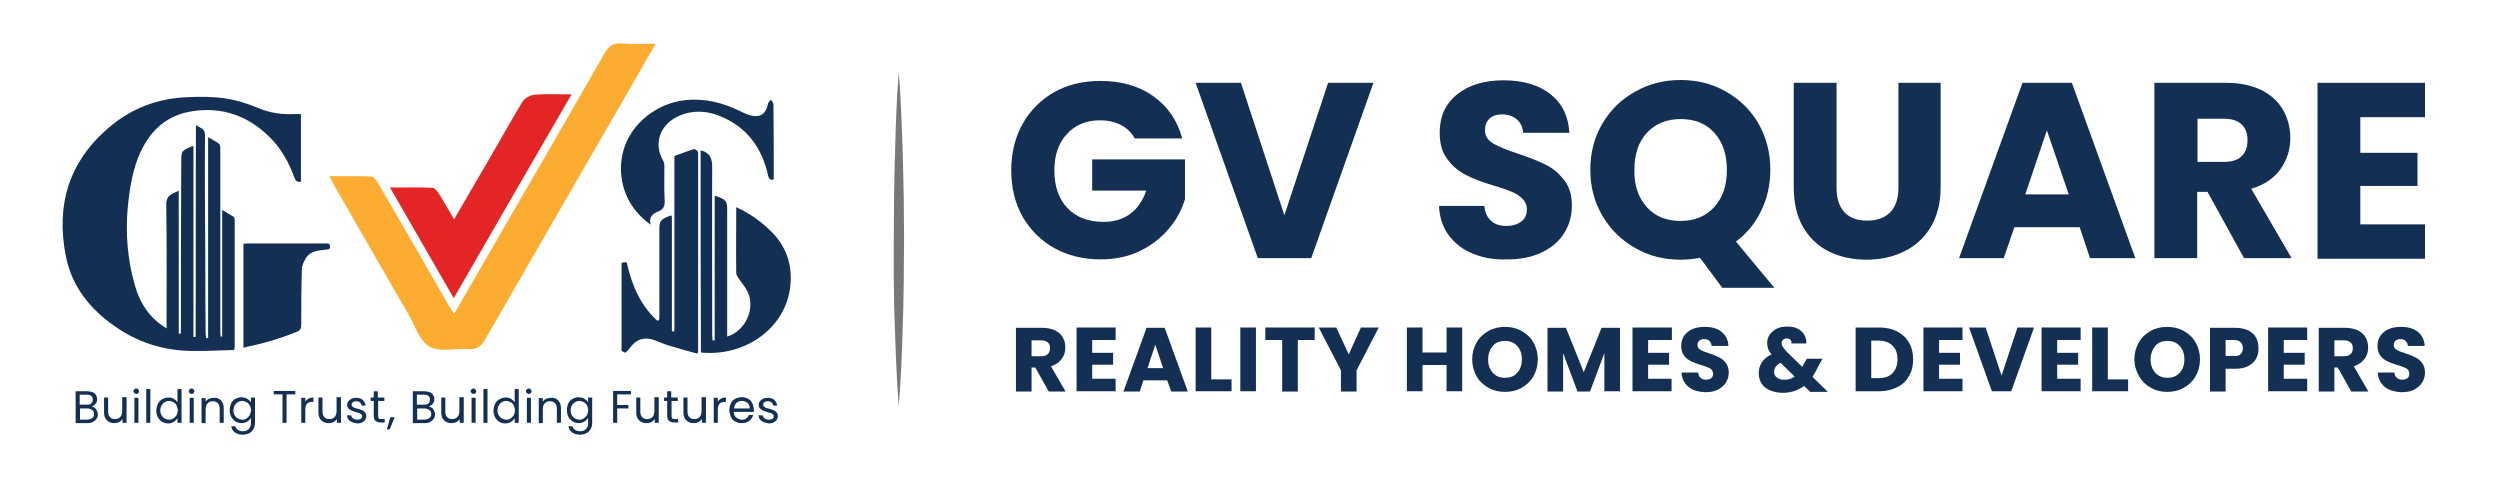 <svg xmlns="http://www.w3.org/2000/svg" xmlns:xlink="http://www.w3.org/1999/xlink" id="Layer_1" x="0px" y="0px" viewBox="0 0 800 157.4" style="enable-background:new 0 0 800 157.4;" xml:space="preserve"><style type="text/css">	.st0{fill:#FFFFFF;}	.st1{fill:#FBAC31;}	.st2{fill:#E42526;}	.st3{fill:#132F54;}	.st4{fill:#77787B;}</style><g>	<g>		<g>			<path class="st3" d="M30.3,130.5c0.3,0.2,0.5,0.5,0.7,0.9c0.2,0.4,0.3,0.7,0.3,1.2c0,0.5-0.1,1-0.4,1.4s-0.6,0.7-1.1,1    s-1.1,0.4-1.8,0.4h-3.8v-10.2h3.6c0.7,0,1.3,0.1,1.8,0.3c0.5,0.2,0.9,0.5,1.1,0.9c0.2,0.4,0.4,0.8,0.4,1.3c0,0.6-0.2,1.1-0.5,1.5    c-0.3,0.4-0.8,0.7-1.3,0.9C29.7,130.1,30,130.3,30.3,130.5z M25.6,129.5h2.2c0.6,0,1.1-0.1,1.4-0.4c0.3-0.3,0.5-0.7,0.5-1.2    s-0.2-0.9-0.5-1.2c-0.3-0.3-0.8-0.4-1.5-0.4h-2.2V129.5z M29.5,133.8c0.4-0.3,0.6-0.7,0.6-1.3c0-0.6-0.2-1-0.6-1.3    c-0.4-0.3-0.9-0.5-1.6-0.5h-2.3v3.6h2.3C28.6,134.2,29.1,134.1,29.5,133.8z"></path>			<path class="st3" d="M40.5,127.3v8h-1.3v-1.2c-0.3,0.4-0.6,0.7-1.1,1c-0.5,0.2-1,0.3-1.5,0.3c-0.6,0-1.2-0.1-1.7-0.4    s-0.9-0.6-1.2-1.2c-0.3-0.5-0.4-1.1-0.4-1.9v-4.7h1.3v4.5c0,0.8,0.2,1.4,0.6,1.8c0.4,0.4,0.9,0.6,1.6,0.6c0.7,0,1.3-0.2,1.7-0.7    c0.4-0.4,0.6-1.1,0.6-1.9v-4.4H40.5z"></path>			<path class="st3" d="M43,125.8c-0.2-0.2-0.3-0.4-0.3-0.6s0.1-0.5,0.3-0.6c0.2-0.2,0.4-0.3,0.6-0.3c0.2,0,0.5,0.1,0.6,0.3    c0.2,0.2,0.3,0.4,0.3,0.6s-0.1,0.5-0.3,0.6c-0.2,0.2-0.4,0.3-0.6,0.3C43.4,126,43.2,125.9,43,125.8z M44.3,127.3v8h-1.3v-8H44.3z    "></path>			<path class="st3" d="M48.1,124.5v10.8h-1.3v-10.8H48.1z"></path>			<path class="st3" d="M50.6,129.1c0.3-0.6,0.8-1.1,1.4-1.4c0.6-0.3,1.2-0.5,1.9-0.5c0.6,0,1.2,0.1,1.7,0.4    c0.5,0.3,0.9,0.7,1.2,1.1v-4.2h1.3v10.8h-1.3v-1.5c-0.3,0.5-0.7,0.9-1.2,1.2s-1.1,0.5-1.8,0.5c-0.7,0-1.4-0.2-1.9-0.5    c-0.6-0.4-1-0.8-1.4-1.5c-0.3-0.6-0.5-1.4-0.5-2.2C50.1,130.5,50.2,129.8,50.6,129.1z M56.5,129.7c-0.2-0.4-0.6-0.8-1-1    s-0.9-0.4-1.4-0.4s-0.9,0.1-1.4,0.4c-0.4,0.2-0.7,0.6-1,1c-0.2,0.4-0.4,1-0.4,1.6c0,0.6,0.1,1.1,0.4,1.6s0.6,0.8,1,1    c0.4,0.2,0.9,0.4,1.4,0.4s1-0.1,1.4-0.4s0.7-0.6,1-1c0.2-0.5,0.4-1,0.4-1.6C56.8,130.7,56.7,130.2,56.5,129.7z"></path>			<path class="st3" d="M60.7,125.8c-0.2-0.2-0.3-0.4-0.3-0.6s0.1-0.5,0.3-0.6c0.2-0.2,0.4-0.3,0.6-0.3c0.2,0,0.5,0.1,0.6,0.3    c0.2,0.2,0.3,0.4,0.3,0.6s-0.1,0.5-0.3,0.6c-0.2,0.2-0.4,0.3-0.6,0.3C61.1,126,60.9,125.9,60.7,125.8z M62,127.3v8h-1.3v-8H62z"></path>			<path class="st3" d="M70.7,128.1c0.6,0.6,0.9,1.4,0.9,2.5v4.7h-1.3v-4.5c0-0.8-0.2-1.4-0.6-1.8c-0.4-0.4-0.9-0.6-1.6-0.6    c-0.7,0-1.3,0.2-1.7,0.7c-0.4,0.4-0.6,1.1-0.6,1.9v4.4h-1.3v-8h1.3v1.1c0.3-0.4,0.6-0.7,1.1-0.9c0.5-0.2,1-0.3,1.5-0.3    C69.3,127.2,70.1,127.5,70.7,128.1z"></path>			<path class="st3" d="M79.1,127.6c0.5,0.3,0.9,0.7,1.2,1.1v-1.5h1.3v8.2c0,0.7-0.2,1.4-0.5,1.9c-0.3,0.6-0.8,1-1.3,1.3    s-1.3,0.5-2,0.5c-1.1,0-1.9-0.2-2.6-0.7c-0.7-0.5-1.1-1.2-1.2-2h1.3c0.1,0.5,0.4,0.9,0.9,1.2c0.5,0.3,1,0.4,1.6,0.4    c0.7,0,1.3-0.2,1.8-0.7c0.5-0.5,0.7-1.1,0.7-1.9v-1.7c-0.3,0.5-0.7,0.9-1.2,1.2c-0.5,0.3-1.1,0.5-1.8,0.5c-0.7,0-1.4-0.2-1.9-0.5    c-0.6-0.4-1-0.8-1.4-1.5c-0.3-0.6-0.5-1.4-0.5-2.2c0-0.8,0.2-1.5,0.5-2.2c0.3-0.6,0.8-1.1,1.4-1.4c0.6-0.3,1.2-0.5,1.9-0.5    C78,127.2,78.6,127.3,79.1,127.6z M79.9,129.7c-0.2-0.4-0.6-0.8-1-1s-0.9-0.4-1.4-0.4s-0.9,0.1-1.4,0.4c-0.4,0.2-0.7,0.6-1,1    c-0.2,0.4-0.4,1-0.4,1.6c0,0.6,0.1,1.1,0.4,1.6s0.6,0.8,1,1c0.4,0.2,0.9,0.4,1.4,0.4s1-0.1,1.4-0.4s0.7-0.6,1-1    c0.2-0.5,0.4-1,0.4-1.6C80.3,130.7,80.2,130.2,79.9,129.7z"></path>			<path class="st3" d="M94.5,125.1v1.1h-2.8v9.1h-1.3v-9.1h-2.8v-1.1H94.5z"></path>			<path class="st3" d="M98.7,127.6c0.4-0.3,1-0.4,1.6-0.4v1.4h-0.4c-1.5,0-2.2,0.8-2.2,2.4v4.3h-1.3v-8h1.3v1.3    C97.9,128.2,98.2,127.8,98.7,127.6z"></path>			<path class="st3" d="M109.1,127.3v8h-1.3v-1.2c-0.3,0.4-0.6,0.7-1.1,1c-0.5,0.2-1,0.3-1.5,0.3c-0.6,0-1.2-0.1-1.7-0.4    s-0.9-0.6-1.2-1.2c-0.3-0.5-0.4-1.1-0.4-1.9v-4.7h1.3v4.5c0,0.8,0.2,1.4,0.6,1.8c0.4,0.4,0.9,0.6,1.6,0.6c0.7,0,1.3-0.2,1.7-0.7    c0.4-0.4,0.6-1.1,0.6-1.9v-4.4H109.1z"></path>			<path class="st3" d="M112.7,135.1c-0.5-0.2-0.9-0.5-1.2-0.9c-0.3-0.4-0.4-0.8-0.5-1.3h1.4c0,0.4,0.2,0.7,0.6,1s0.8,0.4,1.3,0.4    c0.5,0,0.9-0.1,1.2-0.3c0.3-0.2,0.4-0.5,0.4-0.8c0-0.4-0.2-0.6-0.5-0.8c-0.3-0.2-0.8-0.3-1.4-0.5c-0.6-0.2-1.1-0.3-1.5-0.5    c-0.4-0.2-0.7-0.4-1-0.7c-0.3-0.3-0.4-0.7-0.4-1.2c0-0.4,0.1-0.8,0.4-1.1c0.2-0.3,0.6-0.6,1-0.8c0.4-0.2,1-0.3,1.5-0.3    c0.9,0,1.6,0.2,2.1,0.7s0.8,1.1,0.9,1.8h-1.3c0-0.4-0.2-0.8-0.5-1c-0.3-0.3-0.7-0.4-1.2-0.4c-0.5,0-0.9,0.1-1.1,0.3    s-0.4,0.5-0.4,0.8c0,0.3,0.1,0.5,0.3,0.6c0.2,0.2,0.4,0.3,0.6,0.4s0.6,0.2,1.1,0.3c0.6,0.2,1,0.3,1.4,0.5    c0.4,0.2,0.7,0.4,0.9,0.7c0.3,0.3,0.4,0.7,0.4,1.2c0,0.4-0.1,0.8-0.4,1.2c-0.2,0.4-0.6,0.6-1,0.8c-0.4,0.2-1,0.3-1.5,0.3    C113.8,135.4,113.2,135.3,112.7,135.1z"></path>			<path class="st3" d="M121,128.4v4.7c0,0.4,0.1,0.7,0.2,0.8c0.2,0.2,0.5,0.2,0.9,0.2h1v1.1h-1.2c-0.7,0-1.3-0.2-1.7-0.5    s-0.6-0.9-0.6-1.7v-4.7h-1v-1.1h1v-2h1.3v2h2.1v1.1H121z"></path>			<path class="st3" d="M126.3,133.5l-1.6,3.9h-0.9l1.1-3.9H126.3z"></path>			<path class="st3" d="M138.2,130.5c0.3,0.2,0.5,0.5,0.7,0.9c0.2,0.4,0.3,0.7,0.3,1.2c0,0.5-0.1,1-0.4,1.4s-0.6,0.7-1.1,1    s-1.1,0.4-1.8,0.4h-3.8v-10.2h3.6c0.7,0,1.3,0.1,1.8,0.3c0.5,0.2,0.9,0.5,1.1,0.9c0.2,0.4,0.4,0.8,0.4,1.3c0,0.6-0.2,1.1-0.5,1.5    c-0.3,0.4-0.8,0.7-1.3,0.9C137.6,130.1,137.9,130.3,138.2,130.5z M133.5,129.5h2.2c0.6,0,1.1-0.1,1.4-0.4    c0.3-0.3,0.5-0.7,0.5-1.2s-0.2-0.9-0.5-1.2c-0.3-0.3-0.8-0.4-1.5-0.4h-2.2V129.5z M137.4,133.8c0.4-0.3,0.6-0.7,0.6-1.3    c0-0.6-0.2-1-0.6-1.3c-0.4-0.3-0.9-0.5-1.6-0.5h-2.3v3.6h2.3C136.5,134.2,137,134.1,137.4,133.8z"></path>			<path class="st3" d="M148.4,127.3v8h-1.3v-1.2c-0.3,0.4-0.6,0.7-1.1,1c-0.5,0.2-1,0.3-1.5,0.3c-0.6,0-1.2-0.1-1.7-0.4    s-0.9-0.6-1.2-1.2c-0.3-0.5-0.4-1.1-0.4-1.9v-4.7h1.3v4.5c0,0.8,0.2,1.4,0.6,1.8c0.4,0.4,0.9,0.6,1.6,0.6c0.7,0,1.3-0.2,1.7-0.7    c0.4-0.4,0.6-1.1,0.6-1.9v-4.4H148.4z"></path>			<path class="st3" d="M150.9,125.8c-0.2-0.2-0.3-0.4-0.3-0.6s0.1-0.5,0.3-0.6c0.2-0.2,0.4-0.3,0.6-0.3c0.2,0,0.5,0.1,0.6,0.3    c0.2,0.2,0.3,0.4,0.3,0.6s-0.1,0.5-0.3,0.6c-0.2,0.2-0.4,0.3-0.6,0.3C151.3,126,151.1,125.9,150.9,125.8z M152.2,127.3v8h-1.3v-8    H152.2z"></path>			<path class="st3" d="M156,124.5v10.8h-1.3v-10.8H156z"></path>			<path class="st3" d="M158.5,129.1c0.3-0.6,0.8-1.1,1.4-1.4c0.6-0.3,1.2-0.5,1.9-0.5c0.6,0,1.2,0.1,1.7,0.4    c0.5,0.3,0.9,0.7,1.2,1.1v-4.2h1.3v10.8h-1.3v-1.5c-0.3,0.5-0.7,0.9-1.2,1.2s-1.1,0.5-1.8,0.5c-0.7,0-1.4-0.2-1.9-0.5    c-0.6-0.4-1-0.8-1.4-1.5c-0.3-0.6-0.5-1.4-0.5-2.2C158,130.5,158.1,129.8,158.5,129.1z M164.4,129.7c-0.2-0.4-0.6-0.8-1-1    s-0.9-0.4-1.4-0.4s-0.9,0.1-1.4,0.4c-0.4,0.2-0.7,0.6-1,1c-0.2,0.4-0.4,1-0.4,1.6c0,0.6,0.1,1.1,0.4,1.6s0.6,0.8,1,1    c0.4,0.2,0.9,0.4,1.4,0.4s1-0.1,1.4-0.4s0.7-0.6,1-1c0.2-0.5,0.4-1,0.4-1.6C164.7,130.7,164.6,130.2,164.4,129.7z"></path>			<path class="st3" d="M168.6,125.8c-0.2-0.2-0.3-0.4-0.3-0.6s0.1-0.5,0.3-0.6c0.2-0.2,0.4-0.3,0.6-0.3c0.2,0,0.5,0.1,0.6,0.3    c0.2,0.2,0.3,0.4,0.3,0.6s-0.1,0.5-0.3,0.6c-0.2,0.2-0.4,0.3-0.6,0.3C169,126,168.8,125.9,168.6,125.8z M169.9,127.3v8h-1.3v-8    H169.9z"></path>			<path class="st3" d="M178.6,128.1c0.6,0.6,0.9,1.4,0.9,2.5v4.7h-1.3v-4.5c0-0.8-0.2-1.4-0.6-1.8c-0.4-0.4-0.9-0.6-1.6-0.6    c-0.7,0-1.3,0.2-1.7,0.7c-0.4,0.4-0.6,1.1-0.6,1.9v4.4h-1.3v-8h1.3v1.1c0.3-0.4,0.6-0.7,1.1-0.9c0.5-0.2,1-0.3,1.5-0.3    C177.2,127.2,178,127.5,178.6,128.1z"></path>			<path class="st3" d="M187,127.6c0.5,0.3,0.9,0.7,1.2,1.1v-1.5h1.3v8.2c0,0.7-0.2,1.4-0.5,1.9c-0.3,0.6-0.8,1-1.3,1.3    s-1.3,0.5-2,0.5c-1.1,0-1.9-0.2-2.6-0.7c-0.7-0.5-1.1-1.2-1.2-2h1.3c0.1,0.5,0.4,0.9,0.9,1.2c0.5,0.3,1,0.4,1.6,0.4    c0.7,0,1.3-0.2,1.8-0.7c0.5-0.5,0.7-1.1,0.7-1.9v-1.7c-0.3,0.5-0.7,0.9-1.2,1.2c-0.5,0.3-1.1,0.5-1.8,0.5c-0.7,0-1.4-0.2-1.9-0.5    c-0.6-0.4-1-0.8-1.4-1.5c-0.3-0.6-0.5-1.4-0.5-2.2c0-0.8,0.2-1.5,0.5-2.2c0.3-0.6,0.8-1.1,1.4-1.4c0.6-0.3,1.2-0.5,1.9-0.5    C185.9,127.2,186.5,127.3,187,127.6z M187.8,129.7c-0.2-0.4-0.6-0.8-1-1s-0.9-0.4-1.4-0.4s-0.9,0.1-1.4,0.4c-0.4,0.2-0.7,0.6-1,1    c-0.2,0.4-0.4,1-0.4,1.6c0,0.6,0.1,1.1,0.4,1.6s0.6,0.8,1,1c0.4,0.2,0.9,0.4,1.4,0.4s1-0.1,1.4-0.4s0.7-0.6,1-1    c0.2-0.5,0.4-1,0.4-1.6C188.2,130.7,188.1,130.2,187.8,129.7z"></path>			<path class="st3" d="M201.9,125.1v1.1h-4.4v3.4h3.6v1.1h-3.6v4.6h-1.3v-10.2H201.9z"></path>			<path class="st3" d="M210.8,127.3v8h-1.3v-1.2c-0.3,0.4-0.6,0.7-1.1,1c-0.5,0.2-1,0.3-1.5,0.3c-0.6,0-1.2-0.1-1.7-0.4    s-0.9-0.6-1.2-1.2c-0.3-0.5-0.4-1.1-0.4-1.9v-4.7h1.3v4.5c0,0.8,0.2,1.4,0.6,1.8c0.4,0.4,0.9,0.6,1.6,0.6c0.7,0,1.3-0.2,1.7-0.7    c0.4-0.4,0.6-1.1,0.6-1.9v-4.4H210.8z"></path>			<path class="st3" d="M214.9,128.4v4.7c0,0.4,0.1,0.7,0.2,0.8c0.2,0.2,0.5,0.2,0.9,0.2h1v1.1h-1.2c-0.7,0-1.3-0.2-1.7-0.5    s-0.6-0.9-0.6-1.7v-4.7h-1v-1.1h1v-2h1.3v2h2.1v1.1H214.9z"></path>			<path class="st3" d="M225.9,127.3v8h-1.3v-1.2c-0.3,0.4-0.6,0.7-1.1,1c-0.5,0.2-1,0.3-1.5,0.3c-0.6,0-1.2-0.1-1.7-0.4    s-0.9-0.6-1.2-1.2c-0.3-0.5-0.4-1.1-0.4-1.9v-4.7h1.3v4.5c0,0.8,0.2,1.4,0.6,1.8c0.4,0.4,0.9,0.6,1.6,0.6c0.7,0,1.3-0.2,1.7-0.7    c0.4-0.4,0.6-1.1,0.6-1.9v-4.4H225.9z"></path>			<path class="st3" d="M230.7,127.6c0.4-0.3,1-0.4,1.6-0.4v1.4h-0.4c-1.5,0-2.2,0.8-2.2,2.4v4.3h-1.3v-8h1.3v1.3    C229.9,128.2,230.2,127.8,230.7,127.6z"></path>			<path class="st3" d="M241.2,131.8h-6.4c0,0.8,0.3,1.4,0.8,1.8c0.5,0.4,1.1,0.7,1.8,0.7c0.6,0,1.1-0.1,1.4-0.4    c0.4-0.3,0.7-0.6,0.8-1.1h1.4c-0.2,0.8-0.6,1.4-1.3,1.9s-1.4,0.7-2.4,0.7c-0.8,0-1.4-0.2-2-0.5c-0.6-0.3-1.1-0.8-1.4-1.5    c-0.3-0.6-0.5-1.4-0.5-2.2c0-0.8,0.2-1.6,0.5-2.2c0.3-0.6,0.8-1.1,1.4-1.4c0.6-0.3,1.3-0.5,2.1-0.5c0.8,0,1.4,0.2,2,0.5    c0.6,0.3,1,0.8,1.3,1.4c0.3,0.6,0.5,1.2,0.5,2C241.3,131.3,241.3,131.5,241.2,131.8z M239.6,129.4c-0.2-0.4-0.5-0.6-0.9-0.8    c-0.4-0.2-0.8-0.3-1.3-0.3c-0.7,0-1.2,0.2-1.7,0.6c-0.5,0.4-0.7,1-0.8,1.8h5C239.9,130.2,239.8,129.8,239.6,129.4z"></path>			<path class="st3" d="M244.4,135.1c-0.5-0.2-0.9-0.5-1.2-0.9c-0.3-0.4-0.4-0.8-0.5-1.3h1.4c0,0.4,0.2,0.7,0.6,1s0.8,0.4,1.3,0.4    c0.5,0,0.9-0.1,1.2-0.3c0.3-0.2,0.4-0.5,0.4-0.8c0-0.4-0.2-0.6-0.5-0.8c-0.3-0.2-0.8-0.3-1.4-0.5c-0.6-0.2-1.1-0.3-1.5-0.5    c-0.4-0.2-0.7-0.4-1-0.7c-0.3-0.3-0.4-0.7-0.4-1.2c0-0.4,0.1-0.8,0.4-1.1c0.2-0.3,0.6-0.6,1-0.8s1-0.3,1.5-0.3    c0.9,0,1.6,0.2,2.1,0.7s0.8,1.1,0.9,1.8h-1.3c0-0.4-0.2-0.8-0.5-1c-0.3-0.3-0.7-0.4-1.2-0.4c-0.5,0-0.9,0.1-1.1,0.3    c-0.3,0.2-0.4,0.5-0.4,0.8c0,0.3,0.1,0.5,0.3,0.6c0.2,0.2,0.4,0.3,0.6,0.4s0.6,0.2,1.1,0.3c0.6,0.2,1,0.3,1.4,0.5    c0.4,0.2,0.7,0.4,0.9,0.7c0.3,0.3,0.4,0.7,0.4,1.2c0,0.4-0.1,0.8-0.4,1.2s-0.6,0.6-1,0.8c-0.4,0.2-1,0.3-1.5,0.3    C245.5,135.4,244.9,135.3,244.4,135.1z"></path>		</g>		<g>			<path class="st1" d="M145.3,100.5c5.8-10.1,11.3-19.6,16.8-29.1c10.5-18.1,21-36.2,31.4-54.4c1.3-2.2,2.6-3.3,5.3-3.1    c3.4,0.3,6.9,0.1,11,0.1c-4.2,7.3-8.1,14.1-11.9,20.7c-14.2,24.6-28.5,49.3-42.7,74c-1.3,2.3-2.8,3.2-5.3,3    c-4.2-0.3-9.3,1.1-12.5-0.8c-3.2-1.9-4.7-6.9-6.8-10.5c-7.7-13.3-15.4-26.7-23.1-40.1c-0.6-1.1-1.2-2.2-2.1-3.9    c4.8,0,9.1-0.1,13.4,0.1c0.9,0.1,1.9,1.5,2.4,2.5c7.5,12.8,14.8,25.6,22.2,38.4C143.8,98.1,144.3,98.9,145.3,100.5z"></path>			<path class="st2" d="M145.2,95.4c-7-12.2-13.5-23.4-20.4-35.4c4.9,0,9.2-0.1,13.5,0.1c0.8,0,1.7,1.2,2.3,2.1    c1.5,2.4,2.9,4.9,4.7,8c3.5-6,6.7-11.5,9.9-17c4-6.8,7.8-13.7,11.9-20.5c0.7-1.2,2.6-2.3,4-2.4c3.6-0.3,7.2-0.1,11.8-0.1    C170.1,52.2,157.8,73.6,145.2,95.4z"></path>			<g>				<g>					<path class="st3" d="M224.2,48.2c0.2,0,0.3,0,0.4,0c2.6,0.8,3.3,2.5,3.3,5.3c-0.1,17.8,0,35.6,0,53.4c0,0.7,0.1,1.4,0.1,2      c0.2,0,0.4,0,0.7,0c0-15.4,0-30.8,0-46.3c3.8,1.3,4,1.6,4,5c0,12.6,0,25.1,0,37.7c0,0.8,0,1.6,0,2.4c6-1.8,9.2-9.3,6.4-14.6      c-0.7-1.4-1.8-2.6-2.7-4c-0.3-0.5-0.8-1.1-0.8-1.6c-0.1-6.9,0-13.8,0-21.2c4.6,2.1,8.4,4.9,11.7,8.3c4.5,4.7,6.3,10.5,5.6,17      c-1.5,13.6-14.7,22.6-28.6,21.2C224.2,91.3,224.2,69.8,224.2,48.2z"></path>					<path class="st3" d="M223.4,49.1v63.6c0,0.3-0.3,0.5-0.5,0.4c-3.3-0.9-6.2-1.7-9.1-2.6c-1.4-0.4-2.8-1.1-4.2-1.6      c-3.6-1.3-6.2-0.3-8.4,2.9c-0.3,0.4-0.7,0.7-1.1,1.1c-0.5-0.3-0.6-0.3-1.2-0.6l0-27.9c0-0.2,0.2-0.4,0.4-0.4      c0.3,0,0.6,0,0.9-0.1c0.2,0,0.4,0.1,0.4,0.3c1.6,6.9,4.1,13.2,9.6,18.3c0.2,0.2,0.6,0.1,0.7-0.2c0.1-0.3,0.1-0.5,0.1-0.8      c0-9.4,0-18.9,0-28.3c0-2.5,0.5-3.1,3.5-4.2c0.3-0.1,0.5,0.1,0.5,0.4v36.3c0,0.2,0.2,0.4,0.4,0.4l0,0c0.2,0,0.4-0.2,0.4-0.4      V104c0-17.9,0-35.8,0-53.8c0-0.2,0.1-0.3,0.3-0.4l5.6-2C222.5,47.5,223.4,48.2,223.4,49.1z"></path>					<path class="st3" d="M247.6,57.4c-0.9,0.3-1.5,0.1-1.8-1.2c-1.8-8.2-6.1-14.7-13.9-18.4c-5-2.4-10.2-2.9-15.3-0.4      c-5.7,2.9-7.4,8.9-4.4,14c0.3,0.5,0.4,1.2,0.4,1.8c0,3.7-0.1,7.4,0.1,11.1c0.1,1.7-0.5,2.7-1.9,3.3c-1.8,0.7-3.3,1.7-2.6,4.3      c-7.4-5.3-10.3-13.1-9.3-20.9c1.3-10.2,10.4-17.7,19.9-18.9c6.5-0.8,12.4,0.7,18.1,3.5c0.8,0.4,1.7,0.8,2.5,1.1      c3.6,1.2,5.6,0.1,6.4-3.6c0.1-0.5,0.6-0.8,0.9-1.2c0.3,0.4,0.6,0.8,0.8,1.3c0.1,0.3,0,0.7,0,1.1      C247.6,41.8,247.6,49.5,247.6,57.4z"></path>				</g>			</g>			<path class="st3" d="M53.3,105.1c0-1.1,0-1.7,0-2.3c0-12.4,0.1-24.9-0.1-37.3c0-2,0.7-3,2.4-3.7c0.4-0.2,0.8-0.4,1.6-0.8    c0,15.4,0,30.6,0,45.8c0.2,0,0.4,0,0.6,0c0.1-0.5,0.1-1,0.1-1.5c0-17.8,0-35.7,0.1-53.5c0-3.6,0.1-3.7,3.9-5.1    c0,20.4,0,40.8,0,61.1c0.2,0,0.5,0,0.7,0c0.1-22.5,0-45,0.1-67.8c1.3,1,2.9,1,2.9,3.2c-0.1,12.9,0,25.8,0.1,38.7    c0,8.2,0,16.5,0.1,24.7c0,0.5,0.1,1,0.2,1.6c0.2,0,0.4,0,0.6,0c0-21.3,0-42.6,0-64.3c1.5,0.9,2.6,1.4,3.5,2.1    c0.3,0.2,0.4,0.9,0.4,1.4c0,17.3,0,34.5,0,51.8c0,2.4,0,4.8,0,7.2c0,0.4,0.1,0.9,0.1,1.3c0.2,0,0.3,0,0.5,0c0-13.3,0-26.7,0-40.5    c1.5,0.9,2.6,1.5,3.7,2.2c0.2,0.1,0.3,0.7,0.3,1c0,13.6,0,27.3,0,40.9c0,0.1-0.1,0.2-0.2,0.7c-4.6,0.1-9.3,0.4-14,0.3    c-8.9-0.2-17-2.8-24.3-8C28.7,98.8,23,91.6,21.1,82.1c-3.3-16.4,0.9-30.5,14-41.5c7.1-6,15.4-9.1,24.7-9.5    c4.1-0.2,8.3-0.2,12.3,0.4c3.6,0.5,7.2,1.7,10.6,3.1c3.8,1.6,7.7,2.1,11.7,1.9c0.6,0,1.1,0,1.9,0c0,7.3,0,14.4,0,21.6    c-1.2,0.3-1.7-0.2-2.1-1.3c-1.8-4.9-4.3-9.5-8.2-13.2c-6.8-6.6-15-9.5-24.5-8c-8,1.2-13.3,6-16.6,13.2c-2.5,5.5-3.4,11.4-4,17.4    c-0.8,8.5-0.1,17,2.3,25.2c1.3,4.6,3.6,8.7,7.4,11.8C51.3,103.8,52.1,104.3,53.3,105.1z"></path>			<path class="st3" d="M77.9,111.2c0-11.1,0-22.1,0-33.2c0.5,0,0.9-0.1,1.3-0.1c8.2,0,16.5,0,24.7,0c0.7,0,1.6-0.2,1.7,0.9    c0.1,1.2-0.8,1-1.5,1.1c-2.3,0.3-4.7,0.4-6.1,2.5c-0.7,1.1-1.3,2.4-1.4,3.6c-0.2,6-0.2,12-0.2,18c0,1.2-0.4,1.8-1.5,2.2    c-5.2,2.1-10.5,3.7-16,4.8C78.7,111.2,78.4,111.2,77.9,111.2z"></path>		</g>	</g>	<g>		<path class="st3" d="M363.1,44.3c-1-1.9-2.5-3.3-4.4-4.3c-1.9-1-4.1-1.5-6.7-1.5c-4.4,0-8,1.5-10.6,4.4c-2.7,2.9-4,6.8-4,11.6   c0,5.2,1.4,9.2,4.2,12.1c2.8,2.9,6.6,4.4,11.6,4.4c3.4,0,6.2-0.9,8.5-2.6c2.3-1.7,4-4.2,5.1-7.4h-17.3V51h29.7v12.7   c-1,3.4-2.7,6.6-5.2,9.5c-2.4,2.9-5.5,5.3-9.2,7.1c-3.7,1.8-7.9,2.7-12.6,2.7c-5.5,0-10.5-1.2-14.8-3.6   c-4.3-2.4-7.7-5.8-10.2-10.1c-2.4-4.3-3.6-9.2-3.6-14.8c0-5.5,1.2-10.5,3.6-14.8c2.4-4.3,5.8-7.7,10.1-10.2   c4.3-2.4,9.2-3.6,14.8-3.6c6.7,0,12.4,1.6,17,4.9c4.6,3.3,7.7,7.8,9.2,13.5H363.1z"></path>		<path class="st3" d="M439.5,26.5l-19.9,56.1h-17.1l-19.9-56.1h14.5L411,68.9l14-42.4H439.5z"></path>		<path class="st3" d="M471.4,81.2c-3.3-1.3-5.8-3.3-7.8-5.9c-1.9-2.6-3-5.8-3.1-9.4H475c0.2,2.1,0.9,3.7,2.2,4.8   c1.2,1.1,2.8,1.6,4.8,1.6c2,0,3.6-0.5,4.8-1.4c1.2-0.9,1.8-2.2,1.8-3.9c0-1.4-0.5-2.5-1.4-3.4c-0.9-0.9-2.1-1.7-3.4-2.2   c-1.4-0.6-3.3-1.3-5.8-2c-3.6-1.1-6.6-2.2-8.9-3.4s-4.3-2.8-5.9-5c-1.7-2.2-2.5-5-2.5-8.6c0-5.2,1.9-9.3,5.7-12.3   c3.8-3,8.7-4.4,14.8-4.4c6.2,0,11.2,1.5,14.9,4.4c3.8,3,5.8,7.1,6.1,12.4h-14.8c-0.1-1.8-0.8-3.2-2-4.3c-1.2-1-2.8-1.6-4.7-1.6   c-1.7,0-3,0.4-4,1.3c-1,0.9-1.5,2.1-1.5,3.8c0,1.8,0.9,3.2,2.6,4.2c1.7,1,4.4,2.1,8,3.3c3.6,1.2,6.6,2.4,8.8,3.5   c2.3,1.1,4.2,2.7,5.9,4.9c1.7,2.1,2.5,4.9,2.5,8.2c0,3.2-0.8,6.1-2.4,8.7c-1.6,2.6-4,4.7-7.1,6.2c-3.1,1.5-6.7,2.3-11,2.3   C478.3,83.2,474.6,82.5,471.4,81.2z"></path>		<path class="st3" d="M551.2,92.2l-7.2-9.7c-2.1,0.4-4.2,0.6-6.2,0.6c-5.3,0-10.1-1.2-14.5-3.7s-7.9-5.9-10.5-10.3   c-2.6-4.4-3.9-9.3-3.9-14.8c0-5.5,1.3-10.4,3.9-14.8c2.6-4.4,6.1-7.8,10.5-10.2c4.4-2.5,9.2-3.7,14.5-3.7s10.1,1.2,14.5,3.7   c4.4,2.5,7.9,5.9,10.4,10.2c2.5,4.4,3.8,9.3,3.8,14.8c0,4.8-1,9.2-2.9,13.1c-1.9,4-4.6,7.3-8.1,9.9l12.3,14.8H551.2z M527,66.3   c2.7,3,6.3,4.4,10.8,4.4c4.5,0,8.1-1.5,10.8-4.5c2.7-3,4-6.9,4-11.8c0-5-1.3-8.9-4-11.9c-2.7-3-6.3-4.4-10.8-4.4   c-4.5,0-8.1,1.5-10.8,4.4c-2.7,2.9-4,6.9-4,11.9C522.9,59.4,524.3,63.3,527,66.3z"></path>		<path class="st3" d="M587.7,26.5v33.6c0,3.4,0.8,5.9,2.5,7.8c1.7,1.8,4.1,2.7,7.3,2.7s5.6-0.9,7.4-2.7c1.7-1.8,2.6-4.4,2.6-7.8   V26.5H621V60c0,5-1.1,9.2-3.2,12.7c-2.1,3.5-5,6.1-8.6,7.8c-3.6,1.8-7.6,2.6-12,2.6c-4.4,0-8.4-0.9-11.9-2.6   c-3.5-1.7-6.2-4.3-8.3-7.8c-2-3.5-3-7.7-3-12.8V26.5H587.7z"></path>		<path class="st3" d="M665.5,72.7h-20.9l-3.4,9.9h-14.3l20.3-56.1h15.8l20.3,56.1h-14.5L665.5,72.7z M662,62.2l-7-20.5l-6.9,20.5   H662z"></path>		<path class="st3" d="M718.1,82.6l-11.7-21.2h-3.3v21.2h-13.7V26.5h22.9c4.4,0,8.2,0.8,11.3,2.3c3.1,1.5,5.4,3.7,7,6.4   c1.5,2.7,2.3,5.7,2.3,9c0,3.7-1.1,7.1-3.2,10c-2.1,2.9-5.2,5-9.3,6.2l12.9,22.2H718.1z M703.2,51.8h8.5c2.5,0,4.4-0.6,5.6-1.8   c1.3-1.2,1.9-3,1.9-5.2c0-2.1-0.6-3.8-1.9-5c-1.3-1.2-3.1-1.8-5.6-1.8h-8.5V51.8z"></path>		<path class="st3" d="M755.3,37.5v11.4h18.3v10.6h-18.3v12.3H776v11h-34.4V26.5H776v11H755.3z"></path>		<path class="st3" d="M335.6,125.3l-4.3-7.7h-1.2v7.7h-5v-20.4h8.4c1.6,0,3,0.3,4.1,0.8c1.1,0.6,2,1.3,2.5,2.3   c0.6,1,0.8,2.1,0.8,3.3c0,1.4-0.4,2.6-1.2,3.6c-0.8,1.1-1.9,1.8-3.4,2.3l4.7,8.1H335.6z M330.1,114h3.1c0.9,0,1.6-0.2,2.1-0.7   s0.7-1.1,0.7-1.9c0-0.8-0.2-1.4-0.7-1.8c-0.5-0.4-1.1-0.7-2.1-0.7h-3.1V114z"></path>		<path class="st3" d="M349.5,108.8v4.1h6.7v3.8h-6.7v4.5h7.5v4h-12.5v-20.4h12.5v4H349.5z"></path>		<path class="st3" d="M373.5,121.7h-7.6l-1.2,3.6h-5.2l7.4-20.4h5.8l7.4,20.4h-5.3L373.5,121.7z M372.2,117.8l-2.5-7.5l-2.5,7.5   H372.2z"></path>		<path class="st3" d="M387.6,121.4h6.5v3.8h-11.5v-20.4h5V121.4z"></path>		<path class="st3" d="M401.9,104.8v20.4h-5v-20.4H401.9z"></path>		<path class="st3" d="M420.7,104.8v4h-5.4v16.5h-5v-16.5h-5.4v-4H420.7z"></path>		<path class="st3" d="M441.2,104.8l-7.1,13.7v6.8h-5v-6.8l-7.1-13.7h5.6l4,8.6l3.9-8.6H441.2z"></path>		<path class="st3" d="M467.9,104.8v20.4h-5v-8.4h-7.7v8.4h-5v-20.4h5v8h7.7v-8H467.9z"></path>		<path class="st3" d="M476.3,124.1c-1.6-0.9-2.9-2.1-3.8-3.7s-1.4-3.4-1.4-5.4c0-2,0.5-3.8,1.4-5.4c0.9-1.6,2.2-2.8,3.8-3.7   c1.6-0.9,3.4-1.3,5.3-1.3s3.7,0.4,5.3,1.3c1.6,0.9,2.9,2.1,3.8,3.7c0.9,1.6,1.4,3.4,1.4,5.4c0,2-0.5,3.8-1.4,5.4   c-0.9,1.6-2.2,2.8-3.8,3.7c-1.6,0.9-3.3,1.3-5.3,1.3S477.9,125,476.3,124.1z M485.5,119.3c1-1.1,1.5-2.5,1.5-4.3   c0-1.8-0.5-3.2-1.5-4.3c-1-1.1-2.3-1.6-3.9-1.6c-1.7,0-3,0.5-3.9,1.6s-1.5,2.5-1.5,4.3c0,1.8,0.5,3.2,1.5,4.3s2.3,1.6,3.9,1.6   C483.2,120.9,484.6,120.4,485.5,119.3z"></path>		<path class="st3" d="M518.4,104.8v20.4h-5V113l-4.6,12.3h-4l-4.6-12.3v12.3h-5v-20.4h5.9l5.7,14.2l5.7-14.2H518.4z"></path>		<path class="st3" d="M527.4,108.8v4.1h6.7v3.8h-6.7v4.5h7.5v4h-12.5v-20.4H535v4H527.4z"></path>		<path class="st3" d="M542,124.8c-1.2-0.5-2.1-1.2-2.8-2.2c-0.7-1-1.1-2.1-1.1-3.4h5.3c0.1,0.8,0.3,1.3,0.8,1.7   c0.4,0.4,1,0.6,1.7,0.6c0.7,0,1.3-0.2,1.7-0.5c0.4-0.3,0.6-0.8,0.6-1.4c0-0.5-0.2-0.9-0.5-1.3s-0.8-0.6-1.3-0.8   c-0.5-0.2-1.2-0.5-2.1-0.7c-1.3-0.4-2.4-0.8-3.2-1.2c-0.8-0.4-1.6-1-2.2-1.8s-0.9-1.8-0.9-3.1c0-1.9,0.7-3.4,2.1-4.5   c1.4-1.1,3.2-1.6,5.4-1.6c2.3,0,4.1,0.5,5.4,1.6c1.4,1.1,2.1,2.6,2.2,4.5h-5.4c0-0.7-0.3-1.2-0.7-1.6c-0.4-0.4-1-0.6-1.7-0.6   c-0.6,0-1.1,0.2-1.5,0.5c-0.4,0.3-0.6,0.8-0.6,1.4c0,0.7,0.3,1.2,0.9,1.5c0.6,0.4,1.6,0.8,2.9,1.2c1.3,0.4,2.4,0.9,3.2,1.3   c0.8,0.4,1.5,1,2.1,1.8c0.6,0.8,0.9,1.8,0.9,3c0,1.2-0.3,2.2-0.9,3.2c-0.6,1-1.5,1.7-2.6,2.3c-1.1,0.6-2.5,0.8-4,0.8   C544.5,125.5,543.2,125.2,542,124.8z"></path>		<path class="st3" d="M579.2,125.3l-1.9-1.8c-1.9,1.4-4.1,2.2-6.8,2.2c-1.6,0-2.9-0.3-4.1-0.8c-1.2-0.5-2.1-1.2-2.7-2.2   c-0.6-0.9-0.9-2-0.9-3.3c0-1.3,0.3-2.4,1-3.5c0.7-1,1.7-1.9,3.1-2.5c-0.5-0.6-0.9-1.2-1.1-1.8c-0.2-0.6-0.3-1.2-0.3-1.9   c0-1,0.3-1.9,0.8-2.6s1.2-1.4,2.2-1.9c1-0.5,2.1-0.7,3.4-0.7c1.3,0,2.5,0.2,3.4,0.7s1.6,1.1,2.1,2s0.7,1.7,0.6,2.7h-4.7   c0-0.5-0.1-0.9-0.4-1.2s-0.7-0.4-1.1-0.4s-0.9,0.1-1.2,0.4c-0.3,0.3-0.5,0.6-0.5,1c0,0.4,0.1,0.8,0.4,1.3c0.3,0.4,0.7,1,1.2,1.5   l5,4.9c0-0.1,0.1-0.2,0.2-0.3s0.1-0.3,0.2-0.5l1.1-1.8h5l-1.4,2.5c-0.5,1.1-1.1,2.2-1.8,3.3l4.9,4.8H579.2z M574.3,120.5l-4.5-4.4   c-1.4,0.7-2.1,1.7-2.1,2.9c0,0.7,0.3,1.4,0.9,1.8c0.6,0.5,1.3,0.7,2.3,0.7C572.1,121.6,573.3,121.2,574.3,120.5z"></path>		<path class="st3" d="M607.2,106.1c1.6,0.9,2.9,2.1,3.7,3.6c0.9,1.5,1.3,3.3,1.3,5.3c0,2-0.4,3.8-1.3,5.3c-0.9,1.6-2.1,2.8-3.8,3.6   s-3.5,1.3-5.6,1.3h-7.7v-20.4h7.7C603.7,104.8,605.6,105.3,607.2,106.1z M605.6,119.4c1-1,1.6-2.5,1.6-4.4c0-1.9-0.5-3.3-1.6-4.4   c-1-1-2.5-1.6-4.4-1.6h-2.4V121h2.4C603.1,121,604.6,120.5,605.6,119.4z"></path>		<path class="st3" d="M620.5,108.8v4.1h6.7v3.8h-6.7v4.5h7.5v4h-12.5v-20.4H628v4H620.5z"></path>		<path class="st3" d="M650.9,104.8l-7.3,20.4h-6.2l-7.3-20.4h5.3l5.1,15.4l5.1-15.4H650.9z"></path>		<path class="st3" d="M658.3,108.8v4.1h6.7v3.8h-6.7v4.5h7.5v4h-12.5v-20.4h12.5v4H658.3z"></path>		<path class="st3" d="M674.5,121.4h6.5v3.8h-11.5v-20.4h5V121.4z"></path>		<path class="st3" d="M688.3,124.1c-1.6-0.9-2.9-2.1-3.8-3.7S683,117,683,115c0-2,0.5-3.8,1.4-5.4c0.9-1.6,2.2-2.8,3.8-3.7   c1.6-0.9,3.4-1.3,5.3-1.3s3.7,0.4,5.3,1.3c1.6,0.9,2.9,2.1,3.8,3.7c0.9,1.6,1.4,3.4,1.4,5.4c0,2-0.5,3.8-1.4,5.4   c-0.9,1.6-2.2,2.8-3.8,3.7c-1.6,0.9-3.3,1.3-5.3,1.3S689.9,125,688.3,124.1z M697.5,119.3c1-1.1,1.5-2.5,1.5-4.3   c0-1.8-0.5-3.2-1.5-4.3c-1-1.1-2.3-1.6-3.9-1.6c-1.7,0-3,0.5-3.9,1.6s-1.5,2.5-1.5,4.3c0,1.8,0.5,3.2,1.5,4.3s2.3,1.6,3.9,1.6   C695.2,120.9,696.5,120.4,697.5,119.3z"></path>		<path class="st3" d="M722,114.7c-0.5,1-1.4,1.8-2.5,2.4c-1.1,0.6-2.5,0.9-4.2,0.9h-3.1v7.3h-5v-20.4h8.1c1.6,0,3,0.3,4.1,0.8   c1.1,0.6,2,1.3,2.5,2.3c0.6,1,0.8,2.1,0.8,3.4C722.8,112.6,722.5,113.7,722,114.7z M717,113.3c0.5-0.4,0.7-1.1,0.7-1.9   s-0.2-1.4-0.7-1.9s-1.2-0.7-2.1-0.7h-2.7v5.1h2.7C715.8,114,716.6,113.8,717,113.3z"></path>		<path class="st3" d="M730.8,108.8v4.1h6.7v3.8h-6.7v4.5h7.5v4h-12.5v-20.4h12.5v4H730.8z"></path>		<path class="st3" d="M752.4,125.3l-4.3-7.7H747v7.7h-5v-20.4h8.4c1.6,0,3,0.3,4.1,0.8c1.1,0.6,2,1.3,2.5,2.3   c0.6,1,0.8,2.1,0.8,3.3c0,1.4-0.4,2.6-1.2,3.6c-0.8,1.1-1.9,1.8-3.4,2.3l4.7,8.1H752.4z M747,114h3.1c0.9,0,1.6-0.2,2.1-0.7   s0.7-1.1,0.7-1.9c0-0.8-0.2-1.4-0.7-1.8c-0.5-0.4-1.1-0.7-2.1-0.7H747V114z"></path>		<path class="st3" d="M764.8,124.8c-1.2-0.5-2.1-1.2-2.8-2.2c-0.7-1-1.1-2.1-1.1-3.4h5.3c0.1,0.8,0.3,1.3,0.8,1.7   c0.4,0.4,1,0.6,1.7,0.6c0.7,0,1.3-0.2,1.7-0.5c0.4-0.3,0.6-0.8,0.6-1.4c0-0.5-0.2-0.9-0.5-1.3s-0.8-0.6-1.3-0.8   c-0.5-0.2-1.2-0.5-2.1-0.7c-1.3-0.4-2.4-0.8-3.2-1.2c-0.8-0.4-1.6-1-2.2-1.8s-0.9-1.8-0.9-3.1c0-1.9,0.7-3.4,2.1-4.5   c1.4-1.1,3.2-1.6,5.4-1.6c2.3,0,4.1,0.5,5.4,1.6c1.4,1.1,2.1,2.6,2.2,4.5h-5.4c0-0.7-0.3-1.2-0.7-1.6c-0.4-0.4-1-0.6-1.7-0.6   c-0.6,0-1.1,0.2-1.5,0.5c-0.4,0.3-0.6,0.8-0.6,1.4c0,0.7,0.3,1.2,0.9,1.5c0.6,0.4,1.6,0.8,2.9,1.2c1.3,0.4,2.4,0.9,3.2,1.3   c0.8,0.4,1.5,1,2.1,1.8c0.6,0.8,0.9,1.8,0.9,3c0,1.2-0.3,2.2-0.9,3.2c-0.6,1-1.5,1.7-2.6,2.3c-1.1,0.6-2.5,0.8-4,0.8   C767.3,125.5,766,125.2,764.8,124.8z"></path>	</g>	<g>		<path class="st4" d="M287.6,22.9c0.7,8.9,1,17.9,1.3,26.8c0.1,4.5,0.2,8.9,0.3,13.4l0.1,13.4l-0.1,13.4c-0.1,4.5-0.1,8.9-0.3,13.4   c-0.2,8.9-0.6,17.9-1.3,26.8c-0.7-8.9-1-17.9-1.3-26.8c-0.2-4.5-0.2-8.9-0.3-13.4L286,76.5l0.1-13.4c0.1-4.5,0.1-8.9,0.3-13.4   C286.6,40.8,286.9,31.9,287.6,22.9z"></path>	</g></g></svg>